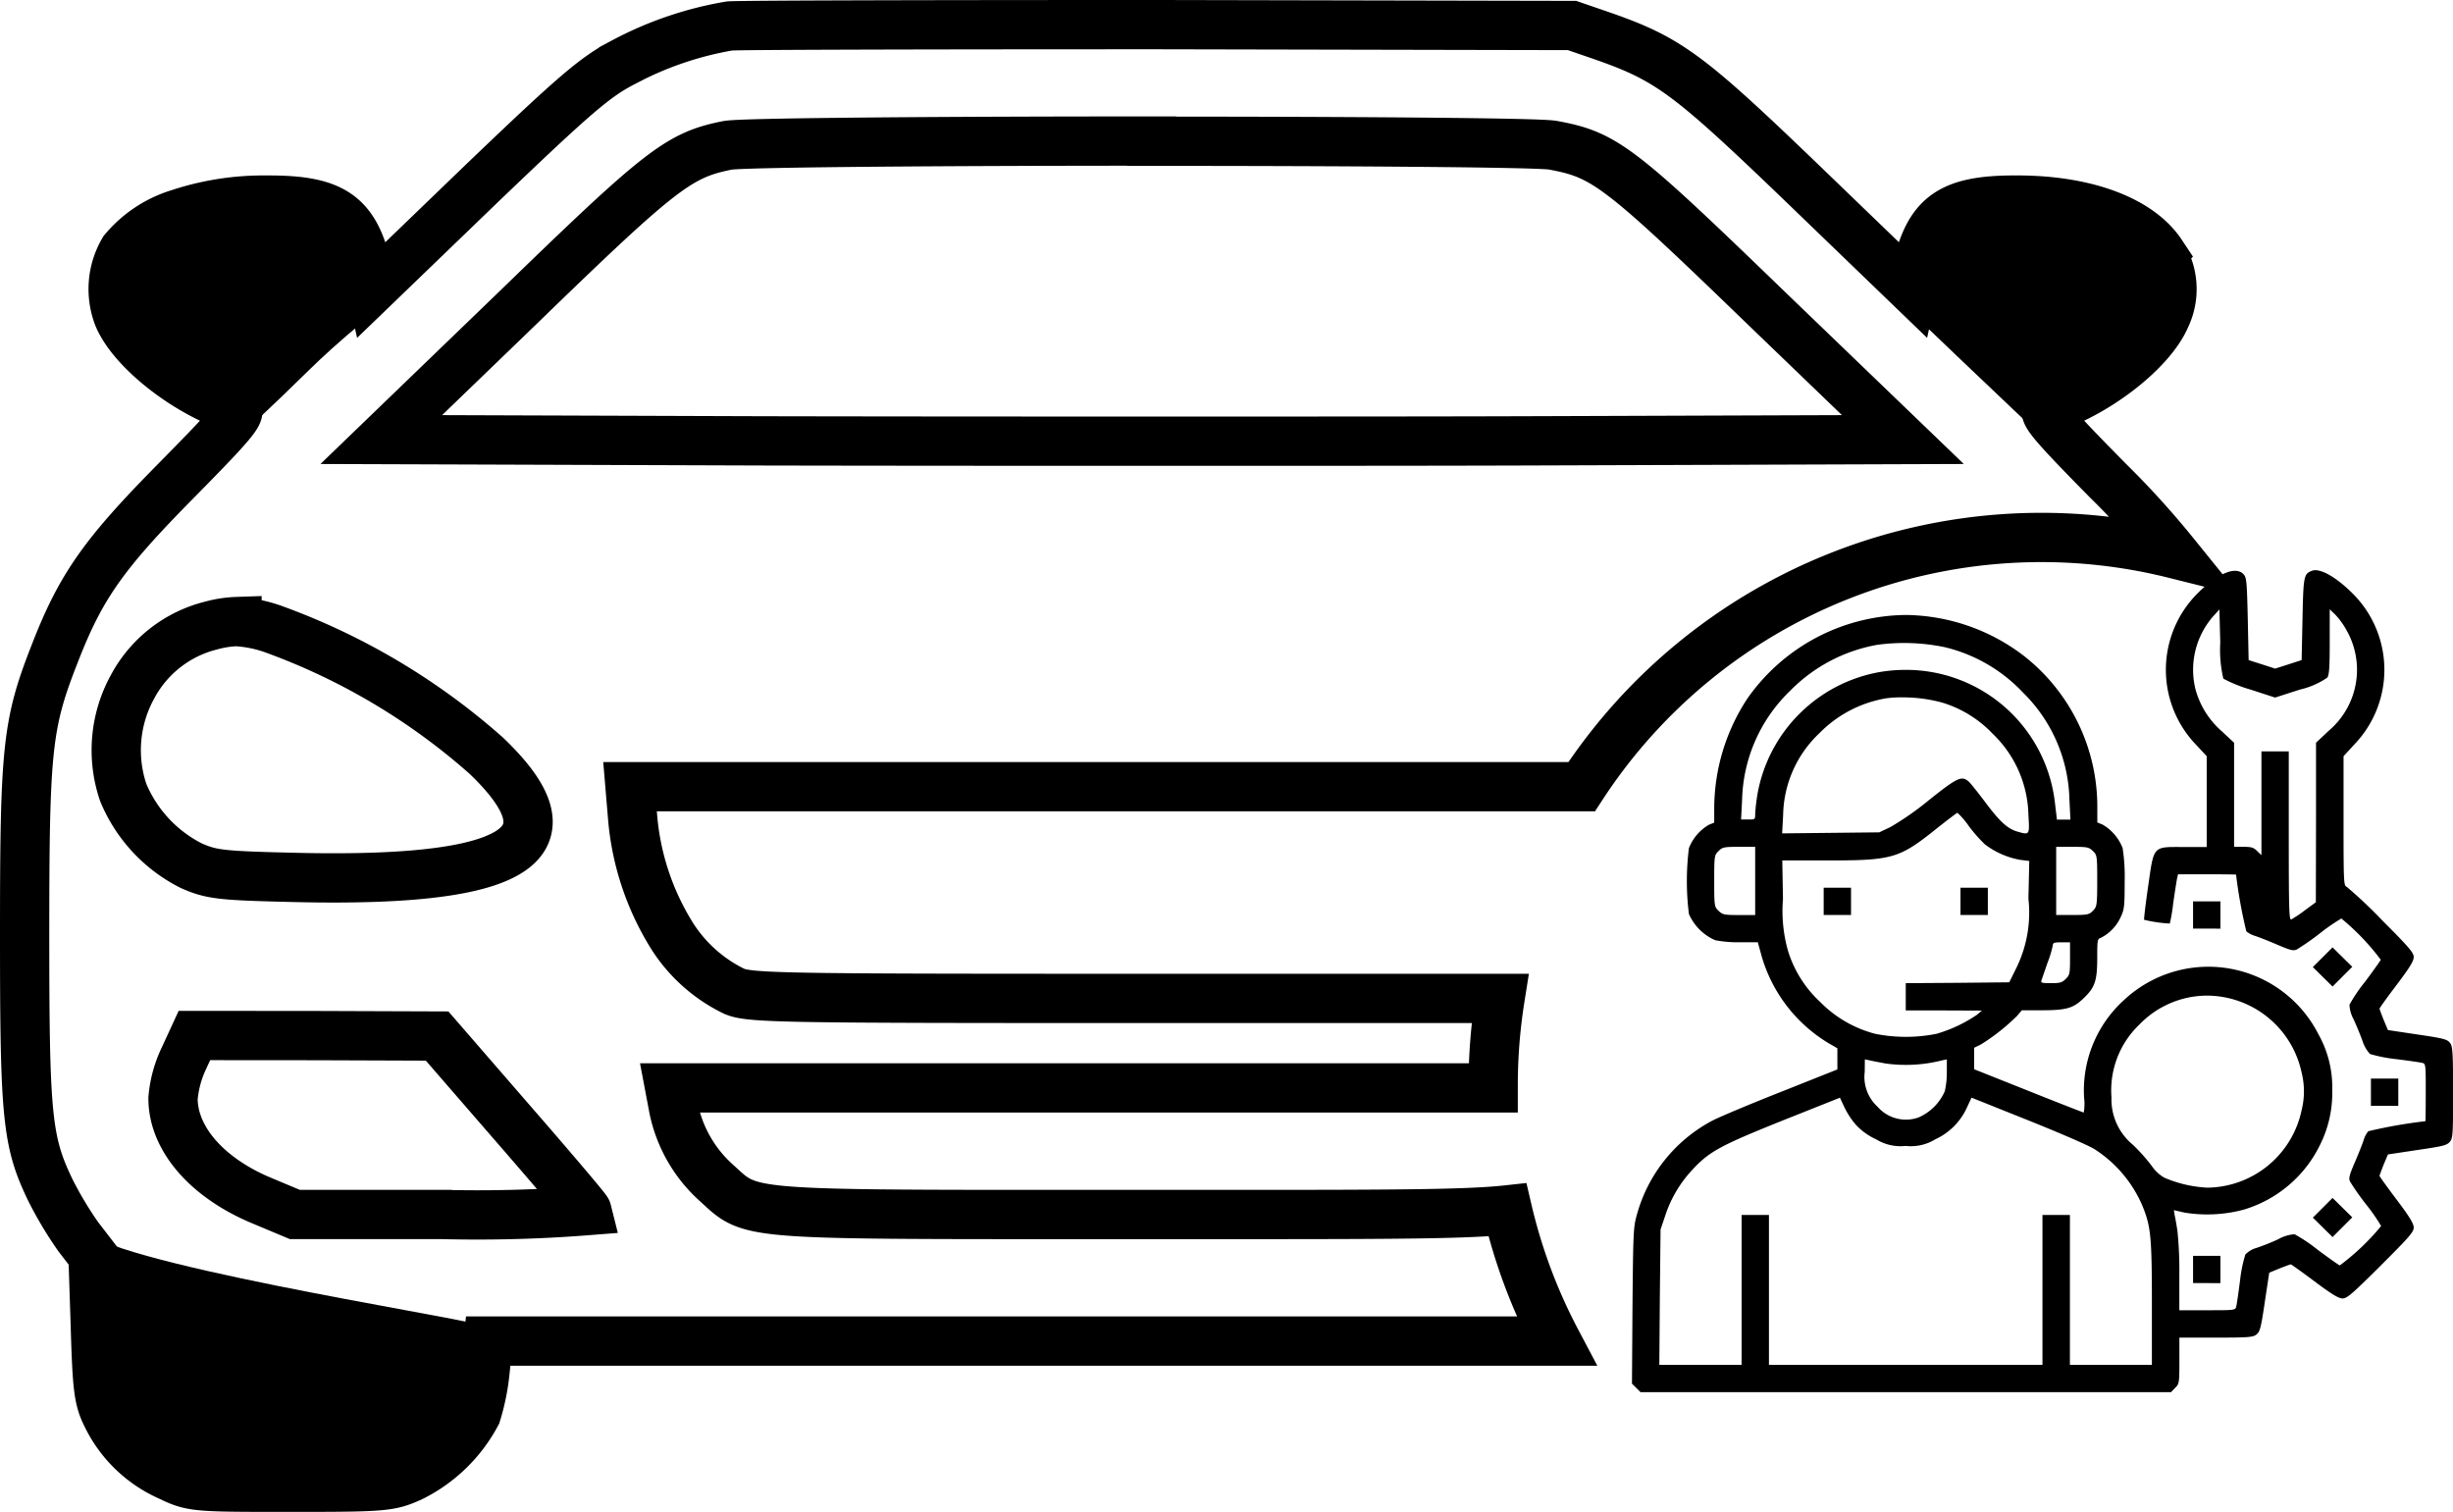 <svg xmlns="http://www.w3.org/2000/svg" width="99.551" height="61.359" viewBox="0 0 99.551 61.359"><g id="_004-consult_1" data-name="004-consult_1" transform="translate(510.863 461.31)"><path id="Union_8" data-name="Union 8" d="M11.111,33.357H.347l-.173-.173L0,33.011l.021-3.167c.028-2.988.035-3.189.181-3.7a6.169,6.169,0,0,1,3.068-3.811c.326-.166,1.6-.7,2.825-1.182l2.241-.892V19.4l-.361-.208a6.106,6.106,0,0,1-2.714-3.534l-.153-.56H4.386a4.9,4.9,0,0,1-1.006-.083A2.058,2.058,0,0,1,2.311,13.95a10.725,10.725,0,0,1,0-2.67,1.889,1.889,0,0,1,.819-.955l.208-.083V9.607A8.144,8.144,0,0,1,4.678,5.215a7.939,7.939,0,0,1,6.434-3.4,8.011,8.011,0,0,1,4.844,1.7,7.776,7.776,0,0,1,2.929,6.121v.6l.208.083a1.889,1.889,0,0,1,.819.955,7.52,7.52,0,0,1,.083,1.369c0,1-.014,1.127-.167,1.445a1.755,1.755,0,0,1-.8.83c-.139.042-.146.1-.146.775,0,.948-.083,1.217-.52,1.646s-.694.519-1.728.519h-.812l-.187.221a8.35,8.35,0,0,1-1.478,1.169l-.271.132v.871l2.207.879c1.208.484,2.221.878,2.242.878a2.056,2.056,0,0,0,.014-.6,4.947,4.947,0,0,1,1.617-3.963,5.011,5.011,0,0,1,7.891,1.383,4.394,4.394,0,0,1,.562,2.282,4.7,4.7,0,0,1-.514,2.248,5.045,5.045,0,0,1-3.088,2.594,5.733,5.733,0,0,1-2.388.118l-.437-.1.035.221c.028.117.076.4.111.629a16.2,16.2,0,0,1,.076,1.812v1.4h1.138c1.124,0,1.138,0,1.173-.159.021-.083.09-.56.153-1.051a5.617,5.617,0,0,1,.215-1.051,1,1,0,0,1,.458-.27,8.979,8.979,0,0,0,.882-.353,1.541,1.541,0,0,1,.659-.2,6.543,6.543,0,0,1,.944.636c.437.325.84.609.888.63a9.6,9.6,0,0,0,1.68-1.6,7.857,7.857,0,0,0-.59-.851,10.176,10.176,0,0,1-.673-.955c-.062-.138-.028-.263.208-.809.153-.353.312-.761.354-.9a1,1,0,0,1,.18-.332A19.821,19.821,0,0,1,32.2,22.36c.007,0,.014-.526.014-1.169,0-1.155,0-1.169-.153-1.2-.09-.021-.562-.09-1.062-.152a5.937,5.937,0,0,1-1.048-.207,1.44,1.44,0,0,1-.305-.533c-.083-.235-.25-.636-.361-.878a1.347,1.347,0,0,1-.167-.588,6.491,6.491,0,0,1,.639-.94c.326-.436.611-.837.632-.885a9.6,9.6,0,0,0-1.6-1.674,7.887,7.887,0,0,0-.854.588,10.25,10.25,0,0,1-.958.671c-.139.063-.264.028-.812-.207-.354-.152-.763-.311-.9-.353a1.014,1.014,0,0,1-.333-.18,19.673,19.673,0,0,1-.416-2.3c0-.007-.527-.014-1.173-.014H22.16l-.042.187c-.021.111-.09.553-.153.989a6.8,6.8,0,0,1-.139.823,5.578,5.578,0,0,1-1.041-.152c-.014-.014.055-.616.16-1.335.243-1.7.174-1.619,1.443-1.619h.937V7.546l-.458-.491a4.387,4.387,0,0,1,.069-6.1c.826-.83,1.569-1.141,1.888-.788.118.131.132.3.167,1.812l.035,1.667.541.173.535.173.541-.173.534-.173.035-1.667c.035-1.749.055-1.833.382-1.957s.992.256,1.673.941a4.371,4.371,0,0,1,.062,6.093l-.451.491v2.628c0,2.462.007,2.635.125,2.67a18.431,18.431,0,0,1,1.423,1.342c1.111,1.113,1.3,1.335,1.3,1.508s-.174.443-.694,1.134c-.382.5-.694.941-.694.961s.076.228.167.456l.174.415,1.194.179c1.041.152,1.207.194,1.318.332s.132.311.132,2.013-.007,1.867-.132,2.012-.278.18-1.318.332l-1.194.18-.174.415c-.09.228-.167.436-.167.456s.312.457.694.962c.528.7.694.975.694,1.134,0,.18-.187.394-1.339,1.542s-1.367,1.335-1.548,1.335c-.16,0-.437-.166-1.138-.692-.507-.38-.944-.691-.965-.691s-.229.076-.458.166l-.416.173-.18,1.189c-.153,1.038-.194,1.2-.333,1.314s-.3.131-1.645.131H22.216v.934c0,.906-.007.947-.174,1.106l-.166.173Zm6.107-7.193h.555V32.25H21.1V29.767c0-2.69-.042-3.126-.374-3.949A5.116,5.116,0,0,0,18.78,23.5c-.222-.145-1.437-.671-2.7-1.176l-2.3-.92-.18.387A2.6,2.6,0,0,1,12.3,23.1a1.882,1.882,0,0,1-1.194.263A1.882,1.882,0,0,1,9.918,23.1a2.606,2.606,0,0,1-.826-.588,3.316,3.316,0,0,1-.472-.719l-.18-.387-2.311.92C3.6,23.342,3.144,23.584,2.464,24.317A4.993,4.993,0,0,0,1.347,26.2l-.187.553L1.131,29.5,1.11,32.25H4.449V26.164h1.11V32.25h11.1V26.164Zm3.366-7.718a3.69,3.69,0,0,0-1.124,2.946,2.382,2.382,0,0,0,.867,1.923,7.292,7.292,0,0,1,.77.864,1.594,1.594,0,0,0,.5.47,5.049,5.049,0,0,0,1.756.408,3.957,3.957,0,0,0,3.824-3.147,3.132,3.132,0,0,0,0-1.521,3.944,3.944,0,0,0-3.849-3.126A3.827,3.827,0,0,0,20.585,18.446ZM9.446,20.355a1.639,1.639,0,0,0,.521,1.418,1.524,1.524,0,0,0,1.659.436,2.057,2.057,0,0,0,1.069-1.065,3.423,3.423,0,0,0,.083-.788V19.85l-.222.048a5.961,5.961,0,0,1-2.276.118c-.208-.041-.486-.09-.6-.118l-.229-.048ZM6.128,13.349a5.919,5.919,0,0,0,.208,2.109,4.719,4.719,0,0,0,1.3,2.061,4.842,4.842,0,0,0,2.228,1.293,6.332,6.332,0,0,0,2.5,0,5.758,5.758,0,0,0,1.631-.768l.208-.173-1.541-.006H11.111V16.758l2.1-.014,2.1-.021.257-.519a5.1,5.1,0,0,0,.521-2.877l.035-1.528-.382-.048a3.335,3.335,0,0,1-1.423-.63,6.194,6.194,0,0,1-.645-.733,3.357,3.357,0,0,0-.465-.546c-.028.007-.416.3-.874.664-1.485,1.19-1.77,1.272-4.407,1.272H6.1ZM17.08,15.216a4.367,4.367,0,0,1-.215.712c-.111.325-.222.643-.243.705-.042.111.007.125.382.125s.458-.028.6-.173c.16-.152.174-.221.174-.83V15.1h-.347C17.142,15.1,17.08,15.119,17.08,15.216ZM26.1,7.352h.555v3.431c0,3,.014,3.423.1,3.389a4.746,4.746,0,0,0,.548-.367l.451-.332.007-3.237V7l.514-.484a3.244,3.244,0,0,0,.729-4.074,3.124,3.124,0,0,0-.451-.629l-.236-.228V2.9c0,1.058-.021,1.342-.1,1.459a3.249,3.249,0,0,1-1.11.484L26.1,5.167l-1-.325a5.586,5.586,0,0,1-1.1-.443,5.118,5.118,0,0,1-.125-1.459l-.035-1.349-.257.283a3.3,3.3,0,0,0-.715,2.953,3.445,3.445,0,0,0,1.048,1.688L24.436,7v4.225h.382c.319,0,.416.028.555.173l.173.166V7.352Zm-8.884,5.256v1.383h.659c.611,0,.68-.014.833-.173s.173-.194.173-1.21-.007-1.051-.173-1.21-.222-.173-.833-.173h-.659ZM3.512,11.4c-.167.159-.174.194-.174,1.21s.007,1.051.174,1.21.222.173.833.173H5V11.225H4.345C3.734,11.225,3.664,11.239,3.512,11.4Zm6.732-6.19A4.944,4.944,0,0,0,7.6,6.619,4.673,4.673,0,0,0,6.135,9.932l-.041.747,1.971-.021,1.971-.021.451-.214a11.768,11.768,0,0,0,1.555-1.086c1.159-.927,1.339-1.01,1.624-.761.077.069.375.443.66.823.59.788.9,1.079,1.291,1.2.527.152.521.166.472-.671a4.7,4.7,0,0,0-1.464-3.306,4.7,4.7,0,0,0-2.04-1.252,6.03,6.03,0,0,0-1.647-.21A4,4,0,0,0,10.244,5.208ZM17.163,9.42l.083.7h.548L17.753,9.3A6.288,6.288,0,0,0,15.865,4.96a6.409,6.409,0,0,0-3.151-1.833,8.066,8.066,0,0,0-2.762-.1A6.567,6.567,0,0,0,6.42,4.891,6.349,6.349,0,0,0,4.47,9.3l-.042.816h.291C5,10.119,5,10.112,5,9.884a7.733,7.733,0,0,1,.1-.837,6.123,6.123,0,0,1,4.927-4.911,6.3,6.3,0,0,1,1.073-.093A6.083,6.083,0,0,1,17.163,9.42Zm6.163,19.51h-.555V27.824h1.11v1.107Zm4.706-2.262-.4-.394.4-.4.4-.4.4.394.4.394-.4.4-.4.4Zm2.512-4.931h-.555V20.631H31.1v1.107ZM28.032,16.5l-.4-.394.4-.4.4-.4.4.394.4.394-.4.4-.4.4Zm-4.706-1.957h-.555V13.438h1.11v1.107Zm-9.439-.553h-.555V12.885h1.11v1.107Zm-5.552,0H7.78V12.885h1.11v1.107Z" transform="translate(-444.632 -438.167)"></path><path id="Subtraction_2" data-name="Subtraction 2" d="M10.805,59.359c-3.928,0-4,0-4.96-.461A5.11,5.11,0,0,1,3.33,56.454C3,55.8,2.942,55.323,2.869,52.822L2.8,50.717l-.023-.746-.6-.779a15.232,15.232,0,0,1-1.116-1.86C.1,45.351,0,44.381,0,36.951c0-7.6.1-8.565,1.222-11.426C2.279,22.8,3.2,21.49,6.164,18.493,8.071,16.557,8.7,15.877,8.65,15.664a.107.107,0,0,0-.076-.076c-2-.648-4.179-2.351-4.765-3.72a3.092,3.092,0,0,1,.213-2.71,4.72,4.72,0,0,1,2.254-1.49,10.887,10.887,0,0,1,3.556-.547h.108c2.57,0,3.456.616,3.949,2.746l.195.886,4.428-4.269c3.838-3.676,4.65-4.371,5.793-4.96a14.139,14.139,0,0,1,4.3-1.47C28.961.021,35.809,0,46.056,0L62.8.035l1.133.39c2.774.96,3.545,1.526,8.255,6.058l4.428,4.269.195-.886c.493-2.13,1.379-2.746,3.949-2.746h.108c2.76,0,4.945.81,5.845,2.167a2.629,2.629,0,0,1,.177,2.58c-.586,1.368-2.768,3.072-4.765,3.72a.107.107,0,0,0-.077.076c-.047.214.579.894,2.485,2.829a35.137,35.137,0,0,1,2.711,2.984,22.268,22.268,0,0,0-24.055,9.451H24.569l.107,1.275A10.771,10.771,0,0,0,26.3,37.022,6.173,6.173,0,0,0,28.7,39.183c.606.321,1.385.337,16.651.337H59.876a22.465,22.465,0,0,0-.278,3.525c0,.035,0,.072,0,.107H26.181l.124.655a5.555,5.555,0,0,0,1.7,3.136c.074.067.143.131.209.191,1.205,1.112,1.252,1.156,13,1.156H49.47c6.391,0,9.149-.017,10.705-.188a22.1,22.1,0,0,0,1.99,5.325H18.812l-.124,1.187a8.863,8.863,0,0,1-.355,1.771,5.99,5.99,0,0,1-2.621,2.551C14.832,59.339,14.6,59.359,10.805,59.359ZM6.89,41.025l-.425.921a4.713,4.713,0,0,0-.443,1.63c0,1.643,1.391,3.238,3.631,4.163l1.311.549h5.952a56.984,56.984,0,0,0,5.9-.155,0,0,0,0,0,0,0c-.018-.072-1.393-1.693-3.065-3.614l-3.011-3.472-4.924-.018Zm1.728-16.8a4.5,4.5,0,0,0-1.054.163,4.968,4.968,0,0,0-3.175,2.466A5.335,5.335,0,0,0,4,31.159a5.83,5.83,0,0,0,2.763,2.975c.838.367,1.2.407,4.357.479.493.011.971.016,1.423.016,4.761,0,7.312-.592,7.8-1.809.315-.783-.211-1.814-1.607-3.15a26.76,26.76,0,0,0-8.538-5.1A5.373,5.373,0,0,0,8.618,24.229Zm37.117-19.5c-7.87,0-16.615.055-17.216.175-1.969.394-2.685.948-8.5,6.59l-5.545,5.349,15.447.053c4.107.009,9.586.013,15.429.013s11.322,0,15.428-.013l15.447-.053L70.678,11.5c-5.985-5.788-6.552-6.22-8.662-6.607C61.413,4.781,53.154,4.732,45.735,4.732Z" transform="translate(-509.863 -460.31)" fill="none" stroke="#000" stroke-width="2"></path><path id="Path_627" data-name="Path 627" d="M-20234.773,2564.729c.836-.178-.266,1.624,1.232,1.1,2.8-2.584,2.705-2.708,4.926-4.563,1.916-5.382-5.535-5.236-8.2-4.354s-1.215,5.443-1.215,5.443Z" transform="translate(19732.537 -3009.563)"></path><path id="Path_628" data-name="Path 628" d="M-20136.025,2559.569c-.6-.455,6.439,6.2,6.439,6.2s7.123-5.449,5.129-7.728-6.057-2.55-8.131-1.78S-20135.428,2560.024-20136.025,2559.569Z" transform="translate(19701.557 -3009.389)"></path><path id="Path_629" data-name="Path 629" d="M-20240.906,2616.063c.684,1.367,14.926,3.566,15.957,3.9s1.457,5.6-4.738,6.474-10.316-1.432-10.662-3.745S-20241.59,2614.695-20240.906,2616.063Z" transform="translate(19733.365 -3027.543)"></path></g></svg>